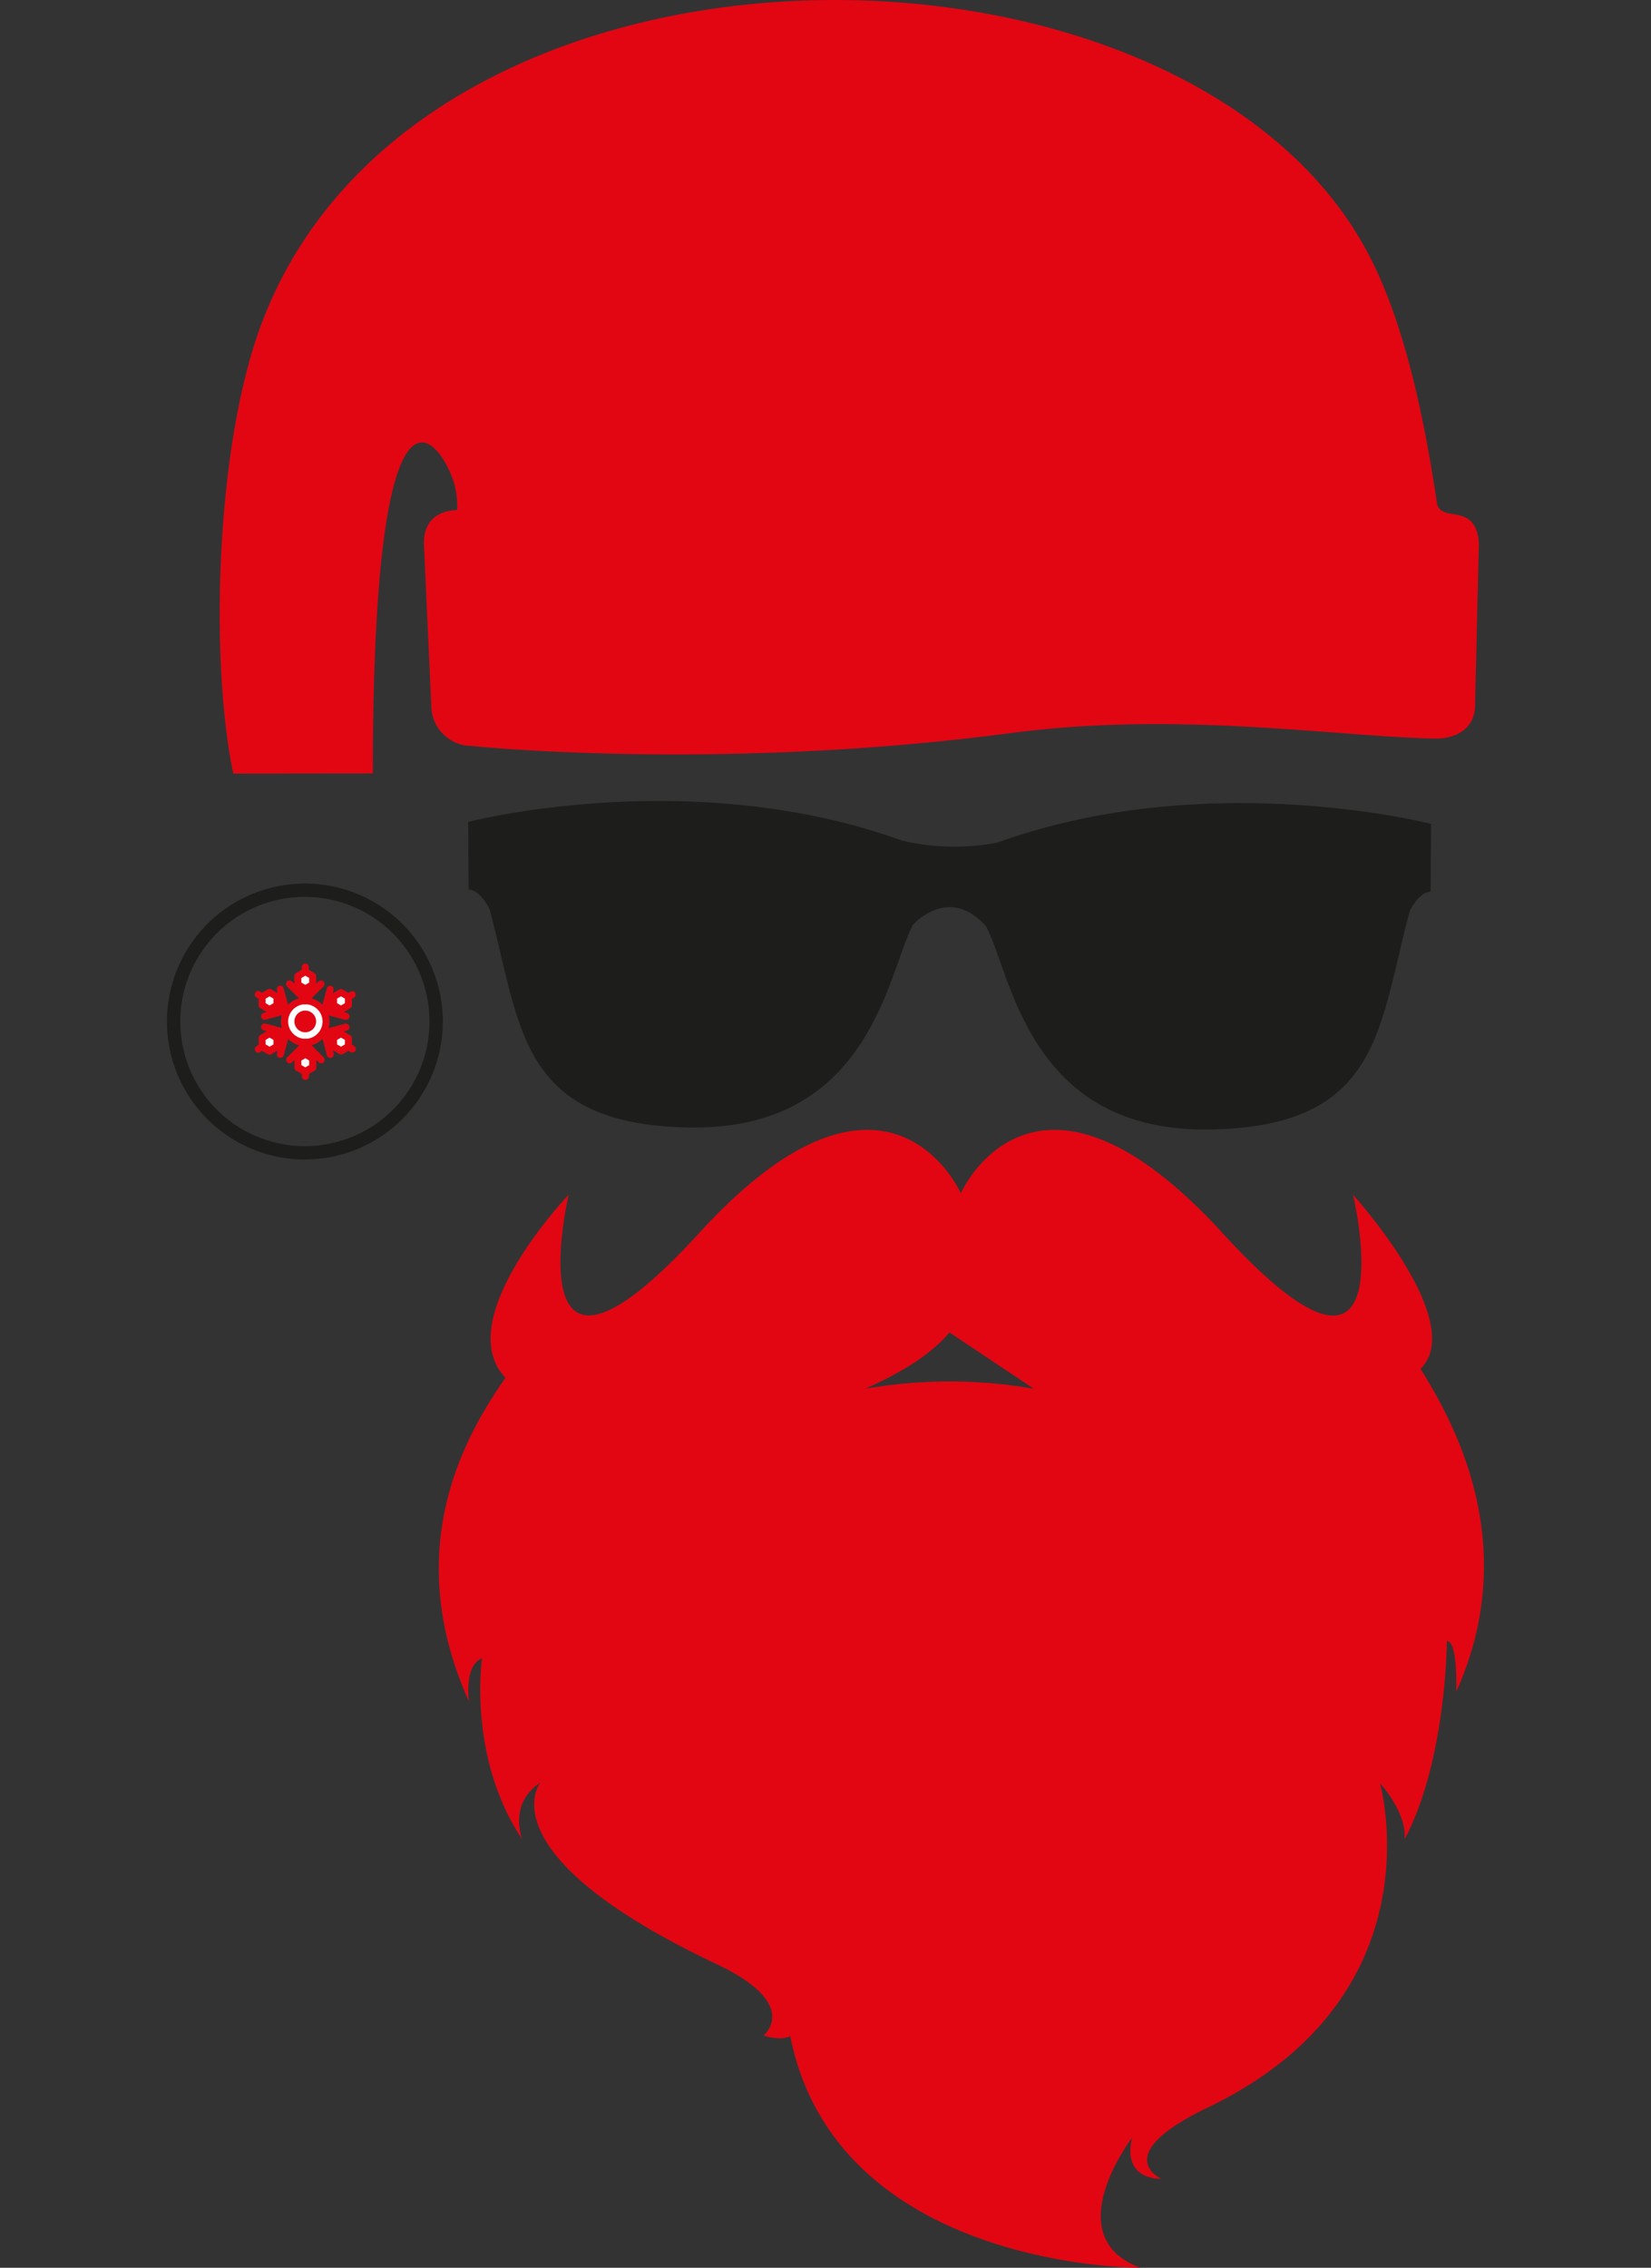 <?xml version="1.0" encoding="UTF-8"?> <svg xmlns="http://www.w3.org/2000/svg" id="Livello_1" data-name="Livello 1" viewBox="0 0 433.16 594.76"><rect x="0" y="0" width="433.16" height="594.76" fill="#333333" stroke="none"/><defs><style>.cls-1{fill:#e20613;}.cls-2{fill:#fff;}.cls-3{fill:#1d1d1b;}</style></defs><title>segnaposto evento-01</title><g id="Layer_2" data-name="Layer 2"><g id="A6"><path class="cls-1" d="M92.34,263.63a1,1,0,0,1-.46.8l-1.69,1,.82.23a.89.89,0,0,1,.56.42,1,1,0,0,1,.1.7.92.92,0,0,1-.89.68,1,1,0,0,1-.25,0l-4.29-1.15a6.44,6.44,0,0,1,0,3.32l4.29-1.15h.24a.91.91,0,0,1,.93.89h0a1.05,1.05,0,0,1-.13.49.9.9,0,0,1-.56.43l-.82.22,1.69,1a.93.93,0,0,1,.45.8V274l.55.31a.92.92,0,1,1-.91,1.6l-.55-.32-1.49.86a.94.94,0,0,1-.92,0l-1.69-1,.22.83a1,1,0,0,1-.09.71,1,1,0,0,1-.57.43.93.93,0,0,1-1.12-.66l-1.15-4.3a6.3,6.3,0,0,1-2.87,1.66l3.14,3.15a.92.92,0,0,1-1.25,1.35v-.05L83,278v2a.94.94,0,0,1-.46.8l-1.49.87v.63a.92.92,0,0,1-1.84,0h0v-.63l-1.49-.87a.92.92,0,0,1-.47-.8v-2l-.6.61a.94.94,0,0,1-1.3,0,.92.92,0,0,1,0-1.3l3.14-3.15a6.39,6.39,0,0,1-2.88-1.66l-1.17,4.24a.92.92,0,0,1-.89.68h-.25a.9.9,0,0,1-.64-1.1h0l.22-.83-1.69,1a.94.94,0,0,1-.92,0l-1.49-.86-.55.32a.93.93,0,0,1-1.26-.34.86.86,0,0,1-.09-.7.9.9,0,0,1,.43-.56l.54-.31v-1.8a.94.94,0,0,1,.46-.8l1.7-1-.83-.22a.91.91,0,0,1-.66-1.1h0a.92.92,0,0,1,.89-.68h.23l4.3,1.15a6,6,0,0,1,0-3.32l-4.3,1.15a.93.93,0,0,1-1.13-.65.9.9,0,0,1,.1-.7.89.89,0,0,1,.55-.42l.83-.23-1.69-1a.94.94,0,0,1-.46-.8v-1.72l-.55-.32a.94.94,0,0,1-.43-.56.92.92,0,0,1,1.35-1l.55.33,1.5-.87a.94.94,0,0,1,.92,0l1.69,1-.23-.83a.94.94,0,0,1,.65-1.13h.24a.92.92,0,0,1,.89.68l1.15,4.3a6.48,6.48,0,0,1,2.88-1.66l-3.15-3.14a.93.93,0,0,1,0-1.31.92.92,0,0,1,1.3,0l.61.61v-2a.94.94,0,0,1,.46-.8l1.49-.86v-.63a.94.94,0,0,1,.85-1,.93.93,0,0,1,1,.82.61.61,0,0,1,0,.19v.63l1.49.86a.94.94,0,0,1,.46.8v2l.6-.61a1,1,0,0,1,1.31,0,.93.93,0,0,1,.27.65,1,1,0,0,1-.27.66l-3.15,3.14a6.39,6.39,0,0,1,2.88,1.66l1.15-4.3a.92.92,0,0,1,.89-.68.91.91,0,0,1,.79.46.86.86,0,0,1,.09.7l-.22.83,1.69-1a1,1,0,0,1,.93,0l1.48.87.55-.33a1.31,1.31,0,0,1,.47-.12.9.9,0,0,1,.79.47.88.88,0,0,1,.09.69.87.87,0,0,1-.43.56l-.55.32Z"></path><polygon class="cls-2" points="79.06 278.14 79.06 279.33 80.09 279.93 81.12 279.33 81.12 278.14 80.09 277.54 79.06 278.14"></polygon><polygon class="cls-2" points="81.12 257.69 81.12 256.49 80.09 255.9 79.06 256.5 79.06 257.69 80.09 258.29 81.12 257.69"></polygon><polygon class="cls-2" points="69.69 272.73 69.69 273.91 70.72 274.51 71.75 273.92 71.75 272.73 70.72 272.13 69.69 272.73"></polygon><polygon class="cls-2" points="69.69 261.91 69.69 263.1 70.72 263.7 71.75 263.1 71.75 261.9 70.72 261.31 69.69 261.91"></polygon><polygon class="cls-2" points="88.43 261.9 88.43 263.1 89.46 263.69 90.49 263.1 90.49 261.91 89.46 261.31 88.43 261.9"></polygon><polygon class="cls-2" points="90.49 273.91 90.49 272.72 89.46 272.13 88.43 272.73 88.43 273.92 89.46 274.51 90.49 273.91"></polygon><path class="cls-2" d="M83.69,265.17a4.61,4.61,0,0,0-3-1.75H79.54a4.53,4.53,0,0,0-3,1.75,4.34,4.34,0,0,0-.94,2.74,4.56,4.56,0,0,0,.35,1.75,4.18,4.18,0,0,0,.59,1,4.53,4.53,0,0,0,3,1.75h1.15a4.53,4.53,0,0,0,3-1.75,5,5,0,0,0,.58-1,4.52,4.52,0,0,0,0-3.5,5,5,0,0,0-.58-1m-3.6,5.58a2.85,2.85,0,1,1,2.85-2.85,2.86,2.86,0,0,1-2.85,2.85h0"></path><path class="cls-3" d="M80,304.1a36.19,36.19,0,1,1,36.18-36.2h0A36.22,36.22,0,0,1,80,304.09m0-68.88a32.69,32.69,0,1,0,32.68,32.7h0A32.73,32.73,0,0,0,80,235.22"></path><path class="cls-1" d="M61.23,202.89c-5.31-24-5.54-75.82,5-110.93C102.07-26.9,313.13-26,360,68.54c9.27,18.71,14.05,43.72,17,63.35.84,5.55,10.22-.62,11,10.61L387,185c0,5.87-4.76,8.83-10.64,8.7-26.35-.56-67.37-7.23-111.2-1.44-76.87,10.15-141.47,3.38-141.47,3.38A10.64,10.64,0,0,1,113.15,185l-1.94-42.54c0-5.56,3.3-8.51,8.72-8.7a23.58,23.58,0,0,0-.57-6.21c-2.57-10.33-21.54-41.18-21.54,75.3Z"></path><path class="cls-1" d="M372.7,359C385.17,346.59,355,313.37,355,313.37s15.14,64-34.27,10-68.64-10.43-68.64-10.43h0s-19.29-43.57-68.61,10.4-34.28-10-34.28-10S118,346,132.62,361.34c-10.69,15.28-27.61,44.89-9.57,84.92,0,0-1.42-9.44,3.41-11.35,0,0-3.83,26.07,10.55,47.46,0,0-3.74-9.31,4.74-14.84,0,0-14.92,18.67,46.34,47.63,22.32,10.55,12.24,18.69,12.24,18.69s4.38,1.53,7,.16c12.24,61.24,91.85,60.75,91.85,60.75-22-8.22-2.18-34.08-2.18-34.08-2.65,11.36,7.66,10.72,7.66,10.72s-13.94-6.13,12.25-18.69c61.08-29.33,45.12-85.09,45.12-85.09,7.73,9,6.44,14.83,6.44,14.83,11-20.63,11.14-52.06,11.14-52.06,2.94,0,2.45,13.3,2.45,13.3,17.06-38,0-69.71-9.39-84.72M227,364.21c9.46-4.17,17.4-9.11,22.1-14.76h0l22.15,14.78a128.55,128.55,0,0,0-44.27,0"></path><path class="cls-3" d="M375.46,216.09l-.11,17.74c-3.27.17-5.49,5.15-5.49,5.15-8.28,30.47-7.45,56.49-52.35,57.25-47.81.82-52.13-40.89-58.76-53.16l-.4-.53c-9.74-10.4-18.81,0-18.81,0-6.63,12.26-11,54-58.76,53.16-44.91-.77-44.08-26.79-52.35-57.25,0,0-2.23-5-5.49-5.15l-.11-17.74s58.36-15.14,113.81,4.89a59.86,59.86,0,0,0,25,.54c55.45-20,113.81-4.9,113.81-4.9"></path></g></g></svg> 